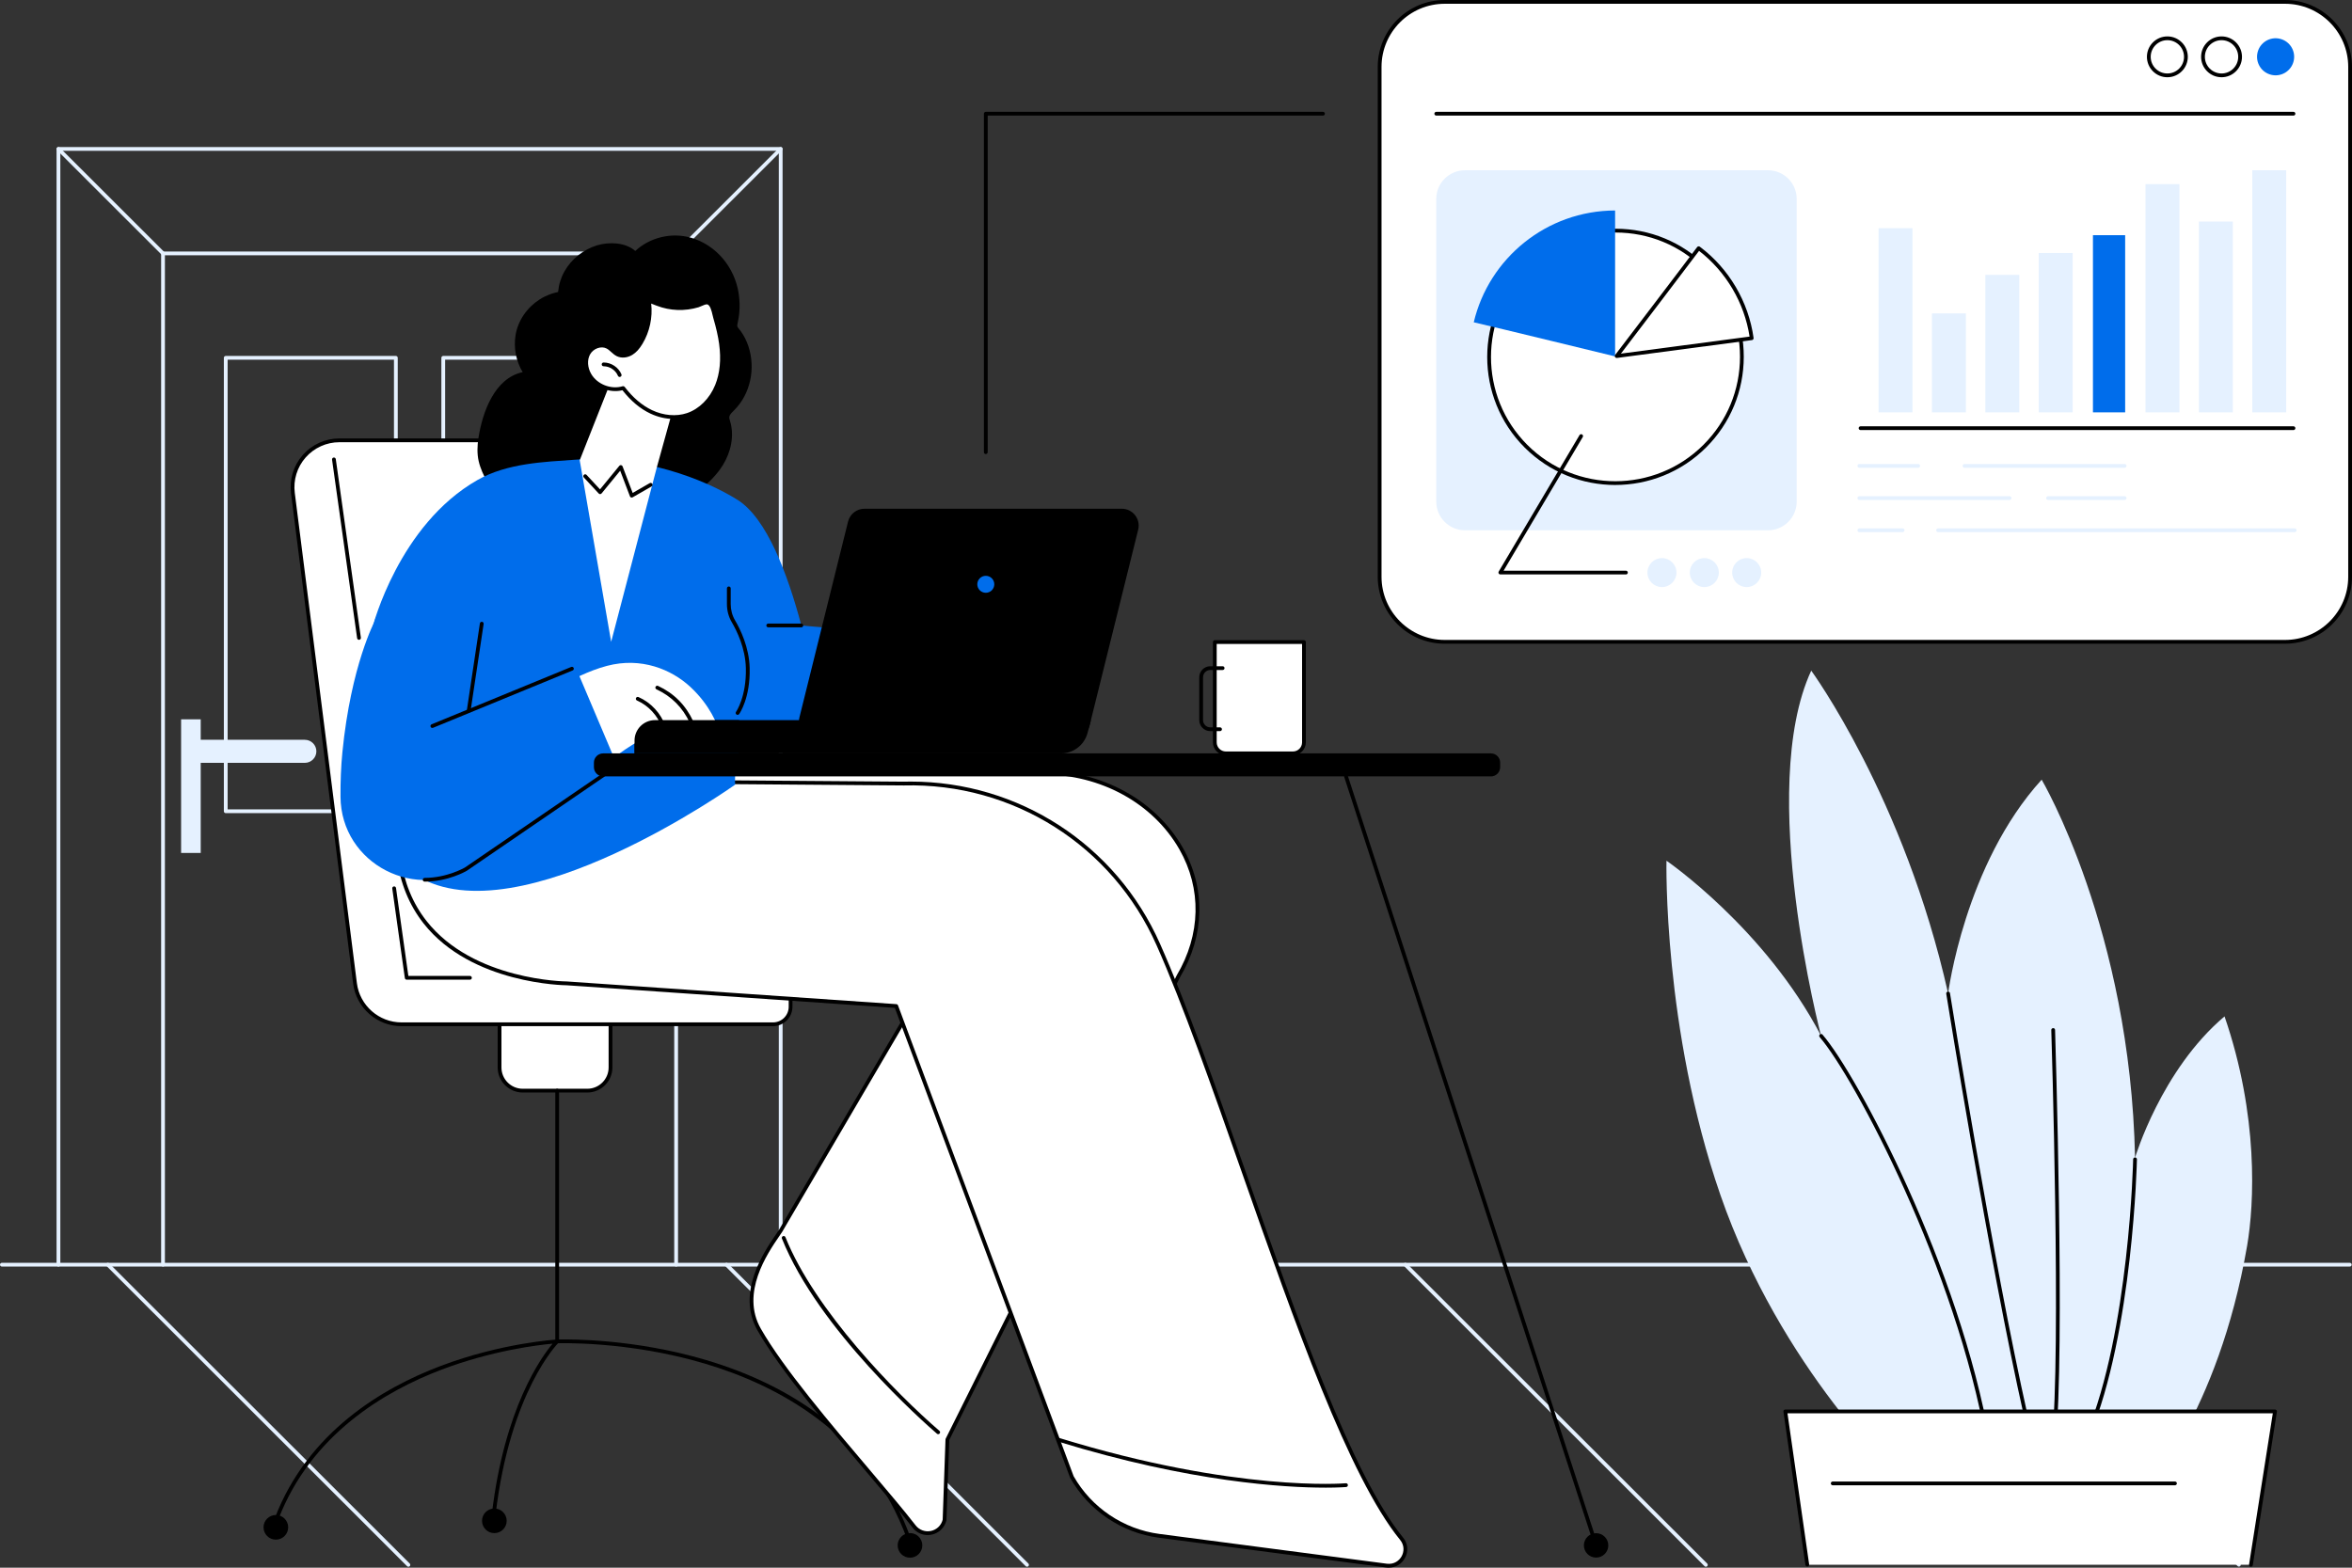 <svg width="378" height="252" viewBox="0 0 378 252" fill="none" xmlns="http://www.w3.org/2000/svg">
<rect x="0" y="0" width="378" height="252" fill="#333333" stroke="none"/>
<g clip-path="url(#clip0_5450_1206)">
<path d="M125.469 203.597C125.302 203.597 125.166 203.461 125.166 203.294V24.245H9.697V203.294C9.697 203.461 9.56 203.597 9.393 203.597C9.226 203.597 9.09 203.461 9.09 203.294V23.942C9.09 23.776 9.226 23.639 9.393 23.639H125.469C125.636 23.639 125.772 23.776 125.772 23.942V203.294C125.772 203.461 125.636 203.597 125.469 203.597Z" fill="#E5F1FF"/>
<path d="M108.662 203.597C108.495 203.597 108.359 203.461 108.359 203.294V41.035H26.503V203.294C26.503 203.461 26.367 203.597 26.2 203.597C26.033 203.597 25.896 203.461 25.896 203.294V40.732C25.896 40.566 26.033 40.429 26.2 40.429H108.665C108.832 40.429 108.969 40.566 108.969 40.732V203.294C108.969 203.461 108.832 203.597 108.665 203.597H108.662Z" fill="#E5F1FF"/>
<path d="M26.199 41.035C26.12 41.035 26.044 41.005 25.983 40.947L9.177 24.157C9.058 24.039 9.058 23.848 9.177 23.73C9.295 23.612 9.486 23.612 9.604 23.73L26.411 40.52C26.529 40.638 26.529 40.829 26.411 40.947C26.35 41.008 26.275 41.035 26.196 41.035H26.199Z" fill="#E5F1FF"/>
<path d="M108.662 41.035C108.583 41.035 108.507 41.005 108.446 40.947C108.328 40.829 108.328 40.638 108.446 40.52L125.253 23.73C125.371 23.612 125.562 23.612 125.681 23.73C125.799 23.848 125.799 24.039 125.681 24.157L108.874 40.947C108.813 41.008 108.737 41.035 108.659 41.035H108.662Z" fill="#E5F1FF"/>
<path d="M63.62 130.71H36.28C36.113 130.71 35.977 130.573 35.977 130.407V57.519C35.977 57.352 36.113 57.216 36.28 57.216H63.62C63.787 57.216 63.923 57.352 63.923 57.519V130.407C63.923 130.573 63.787 130.71 63.62 130.71ZM36.583 130.104H63.316V57.822H36.583V130.104Z" fill="#E5F1FF"/>
<path d="M98.577 130.71H71.237C71.07 130.71 70.934 130.573 70.934 130.407V57.519C70.934 57.352 71.07 57.216 71.237 57.216H98.577C98.744 57.216 98.88 57.352 98.88 57.519V130.407C98.88 130.573 98.744 130.71 98.577 130.71ZM71.54 130.103H98.273V57.822H71.54V130.103Z" fill="#E5F1FF"/>
<path d="M48.991 118.917H32.258V115.632H29.105V137.107H32.258V122.624H48.991C50.017 122.624 50.845 121.793 50.845 120.772C50.845 119.751 50.014 118.92 48.991 118.92V118.917Z" fill="#E5F1FF"/>
<path d="M274.158 251.849C274.08 251.849 274.004 251.818 273.943 251.761L225.643 203.509C225.525 203.391 225.525 203.2 225.643 203.082C225.762 202.964 225.953 202.964 226.071 203.082L274.371 251.333C274.489 251.451 274.489 251.642 274.371 251.761C274.31 251.821 274.234 251.849 274.155 251.849H274.158Z" fill="#E5F1FF"/>
<path d="M165.061 251.848C164.982 251.848 164.906 251.818 164.845 251.761L116.546 203.509C116.427 203.391 116.427 203.2 116.546 203.082C116.664 202.964 116.855 202.964 116.974 203.082L165.273 251.333C165.391 251.451 165.391 251.642 165.273 251.761C165.212 251.821 165.137 251.848 165.058 251.848H165.061Z" fill="#E5F1FF"/>
<path d="M65.637 251.848C65.558 251.848 65.482 251.818 65.422 251.761L17.122 203.509C17.004 203.391 17.004 203.2 17.122 203.082C17.24 202.964 17.431 202.964 17.55 203.082L65.849 251.333C65.968 251.451 65.968 251.642 65.849 251.761C65.789 251.821 65.713 251.848 65.634 251.848H65.637Z" fill="#E5F1FF"/>
<path d="M377.645 203.597H0.303C0.137 203.597 0 203.461 0 203.294C0 203.127 0.137 202.991 0.303 202.991H377.645C377.812 202.991 377.948 203.127 377.948 203.294C377.948 203.461 377.812 203.597 377.645 203.597Z" fill="#E5F1FF"/>
<path d="M359.825 251.827C359.746 251.827 359.67 251.797 359.609 251.739L311.331 203.509C311.213 203.391 311.213 203.2 311.331 203.082C311.449 202.964 311.64 202.964 311.759 203.082L360.037 251.312C360.155 251.43 360.155 251.621 360.037 251.739C359.976 251.8 359.901 251.827 359.822 251.827H359.825Z" fill="#E5F1FF"/>
<path d="M84.013 175.315H94.388C96.445 175.315 98.113 173.649 98.113 171.593V156.873C98.113 154.818 96.445 153.152 94.388 153.152H84.013C81.955 153.152 80.287 154.818 80.287 156.873V171.593C80.287 173.649 81.955 175.315 84.013 175.315Z" fill="white"/>
<path d="M94.391 175.618H84.013C81.793 175.618 79.984 173.812 79.984 171.593V156.873C79.984 154.655 81.793 152.849 84.013 152.849H94.391C96.612 152.849 98.42 154.655 98.42 156.873V171.593C98.42 173.812 96.612 175.618 94.391 175.618ZM84.013 153.455C82.126 153.455 80.591 154.988 80.591 156.873V171.593C80.591 173.478 82.126 175.012 84.013 175.012H94.391C96.278 175.012 97.814 173.478 97.814 171.593V156.873C97.814 154.988 96.278 153.455 94.391 153.455H84.013Z" fill="black"/>
<path d="M127.056 156.516V161.829C127.056 163.386 125.791 164.647 124.235 164.647H64.532C60.733 164.647 57.53 161.826 57.053 158.061L47.073 79.255C46.502 74.757 50.012 70.778 54.551 70.778H87.991C91.82 70.778 95.038 73.642 95.481 77.443L104.68 156.601L127.062 156.513L127.056 156.516Z" fill="white"/>
<path d="M124.237 164.953H64.533C60.592 164.953 57.246 162.007 56.752 158.101L46.771 79.294C46.489 77.064 47.18 74.818 48.667 73.13C50.157 71.442 52.298 70.475 54.549 70.475H87.99C91.973 70.475 95.322 73.454 95.78 77.406L104.945 156.298L127.055 156.213C127.134 156.213 127.213 156.243 127.27 156.301C127.328 156.358 127.358 156.434 127.358 156.516V161.829C127.358 163.55 125.957 164.95 124.234 164.95L124.237 164.953ZM54.552 71.084C52.477 71.084 50.496 71.978 49.125 73.533C47.751 75.088 47.114 77.161 47.375 79.219L57.355 158.025C57.81 161.629 60.899 164.347 64.533 164.347H124.237C125.626 164.347 126.755 163.22 126.755 161.832V156.822L104.678 156.907C104.524 156.907 104.396 156.792 104.378 156.64L95.18 77.479C94.755 73.833 91.667 71.084 87.993 71.084H54.552Z" fill="black"/>
<path d="M75.528 157.483H65.365C65.213 157.483 65.086 157.37 65.065 157.222L63.044 142.829C63.02 142.663 63.135 142.511 63.302 142.487C63.469 142.463 63.621 142.578 63.645 142.744L65.629 156.876H75.528C75.695 156.876 75.831 157.013 75.831 157.18C75.831 157.346 75.695 157.483 75.528 157.483Z" fill="black"/>
<path d="M57.696 102.846C57.547 102.846 57.416 102.737 57.395 102.585L53.367 73.891C53.342 73.724 53.458 73.573 53.624 73.548C53.788 73.524 53.943 73.639 53.967 73.806L57.996 102.5C58.02 102.667 57.905 102.818 57.738 102.843C57.723 102.843 57.711 102.843 57.696 102.843V102.846Z" fill="black"/>
<path d="M146.06 247.612C145.936 247.612 145.821 247.536 145.775 247.412C139.562 230.188 124.627 222.545 113.19 219.169C100.767 215.499 89.67 215.926 89.558 215.929C89.476 215.929 89.394 215.902 89.336 215.844C89.276 215.787 89.242 215.708 89.242 215.626V175.312C89.242 175.145 89.379 175.009 89.546 175.009C89.712 175.009 89.849 175.145 89.849 175.312V215.314C91.754 215.274 102.002 215.235 113.345 218.581C120.705 220.754 127.085 223.906 132.303 227.949C138.837 233.01 143.561 239.489 146.343 247.205C146.4 247.363 146.318 247.536 146.161 247.593C146.127 247.606 146.091 247.612 146.057 247.612H146.06Z" fill="black"/>
<path d="M44.465 244.393C44.429 244.393 44.392 244.387 44.356 244.372C44.198 244.311 44.122 244.135 44.183 243.981C49.513 230.14 61.566 223.084 70.74 219.602C80.66 215.838 89.443 215.329 89.531 215.323C89.658 215.314 89.773 215.39 89.825 215.505C89.877 215.62 89.849 215.756 89.758 215.844C89.68 215.92 81.989 223.621 79.653 243.441C79.635 243.608 79.486 243.729 79.316 243.708C79.15 243.69 79.031 243.538 79.049 243.372C81.055 226.336 87.013 218.126 88.812 215.99C86.494 216.199 79.104 217.075 70.934 220.178C61.885 223.615 49.992 230.573 44.744 244.199C44.699 244.32 44.583 244.393 44.462 244.393H44.465Z" fill="black"/>
<path d="M146.247 250.394C147.341 250.394 148.228 249.508 148.228 248.415C148.228 247.322 147.341 246.436 146.247 246.436C145.153 246.436 144.266 247.322 144.266 248.415C144.266 249.508 145.153 250.394 146.247 250.394Z" fill="black"/>
<path d="M77.469 244.466C77.469 245.56 78.355 246.445 79.45 246.445C80.545 246.445 81.431 245.56 81.431 244.466C81.431 243.372 80.545 242.487 79.45 242.487C78.355 242.487 77.469 243.372 77.469 244.466Z" fill="black"/>
<path d="M42.353 245.511C42.353 246.605 43.239 247.49 44.334 247.49C45.43 247.49 46.316 246.605 46.316 245.511C46.316 244.417 45.43 243.532 44.334 243.532C43.239 243.532 42.353 244.417 42.353 245.511Z" fill="black"/>
<path d="M94.539 60.81C93.85 56.716 90.789 53.225 92.861 47.609C94.333 43.623 98.489 42.281 102.627 41.302C106.765 40.32 111.485 40.862 114.659 43.69C118.411 47.03 118.596 49.185 116.436 53.719C108.743 69.875 97.099 76.079 94.536 60.81H94.539Z" fill="black"/>
<path d="M167.579 124.197L114.923 123.482L90.414 125.094C85.005 144.369 154.343 148.56 154.343 148.56L125.462 197.845C124 200.115 118.3 207.21 122.013 213.723C127.316 223.03 141.15 237.913 146.914 245.378C148.343 247.227 151.276 246.59 151.81 244.317L152.262 231.404L189.389 156.934C198.714 141.208 185.551 124.2 167.582 124.2L167.579 124.197Z" fill="white"/>
<path d="M149.094 246.757C148.154 246.757 147.265 246.327 146.67 245.56C144.841 243.193 142.135 240.002 139.268 236.622C133.079 229.325 125.377 220.245 121.746 213.871C118.293 207.813 122.777 201.248 124.691 198.445C124.891 198.151 125.067 197.893 125.204 197.681L153.83 148.83C151.297 148.657 139.347 147.763 126.59 145.548C107.323 142.202 95.48 137.598 91.393 131.861C89.873 129.725 89.443 127.421 90.119 125.012C90.153 124.888 90.262 124.8 90.392 124.791L114.901 123.178L167.582 123.894C177.111 123.894 185.732 128.628 190.077 136.244C193.793 142.76 193.638 150.357 189.646 157.086L152.559 231.476L152.11 244.323C152.11 244.341 152.107 244.363 152.101 244.381C151.828 245.548 150.93 246.43 149.756 246.684C149.534 246.733 149.31 246.757 149.091 246.757H149.094ZM90.65 125.379C90.107 127.527 90.523 129.588 91.888 131.507C101.435 144.905 153.83 148.224 154.358 148.254C154.464 148.26 154.558 148.321 154.607 148.415C154.655 148.509 154.655 148.621 154.601 148.712L125.72 197.997C125.574 198.224 125.395 198.484 125.189 198.784C123.338 201.494 119.003 207.84 122.27 213.571C125.874 219.896 133.556 228.952 139.729 236.228C142.599 239.614 145.311 242.811 147.15 245.187C147.738 245.948 148.688 246.293 149.628 246.09C150.56 245.887 151.276 245.193 151.503 244.269L151.955 231.385C151.955 231.343 151.967 231.301 151.986 231.261L189.112 156.792C192.998 150.236 193.153 142.86 189.549 136.538C185.311 129.109 176.892 124.494 167.579 124.494H167.576L114.92 123.779L90.65 125.376V125.379Z" fill="black"/>
<path d="M150.78 230.537C150.71 230.537 150.641 230.513 150.583 230.464C148.65 228.797 131.534 213.753 125.667 199.097C125.603 198.942 125.679 198.766 125.837 198.703C125.992 198.639 126.168 198.715 126.231 198.872C130.955 210.668 144.009 223.994 150.98 230.006C151.108 230.116 151.12 230.307 151.011 230.434C150.95 230.504 150.865 230.54 150.78 230.54V230.537Z" fill="black"/>
<path d="M157.601 162.08L145.87 162.035C145.703 162.035 145.566 161.898 145.566 161.732C145.566 161.565 145.703 161.428 145.87 161.428L157.601 161.474C157.768 161.474 157.905 161.61 157.905 161.777C157.905 161.944 157.768 162.08 157.601 162.08Z" fill="black"/>
<path d="M115.245 125.736L145.243 125.967C162.865 125.524 179.008 135.738 186.146 151.833C197.856 178.237 212.321 231.492 225.251 247.36C226.77 249.227 225.232 251.985 222.842 251.673L186.289 246.884C180.385 246.111 175.188 242.608 172.264 237.432L144.029 161.726C144.029 161.726 92.05 158.137 91.076 158.077C91.076 158.077 56.507 157.17 65.138 124.4L109.333 116.272L119.629 118.145L115.242 125.736H115.245Z" fill="white"/>
<path d="M223.215 252C223.081 252 222.945 251.991 222.805 251.973L186.252 247.184C180.285 246.402 174.957 242.814 172.003 237.58C171.993 237.565 171.987 237.553 171.981 237.538L143.816 162.013C140.325 161.774 91.992 158.437 91.06 158.377C90.869 158.377 75.764 158.237 68.059 148.415C63.444 142.532 62.364 134.428 64.849 124.324C64.876 124.209 64.97 124.121 65.089 124.097L109.284 115.968C109.32 115.962 109.357 115.962 109.393 115.968L119.689 117.841C119.853 117.872 119.962 118.029 119.932 118.193C119.902 118.357 119.747 118.469 119.58 118.435L109.341 116.572L65.395 124.651C63.02 134.474 64.075 142.338 68.538 148.03C76.074 157.64 90.936 157.764 91.085 157.764C92.067 157.825 143.537 161.38 144.059 161.413C144.177 161.422 144.281 161.498 144.323 161.61L172.549 237.295C175.416 242.353 180.567 245.82 186.337 246.575L222.89 251.361C224.064 251.512 224.88 250.848 225.256 250.176C225.632 249.503 225.769 248.454 225.023 247.539C216.78 237.426 208.043 212.541 199.594 188.477C194.737 174.645 190.147 161.577 185.876 151.943C178.759 135.898 162.81 125.803 145.257 126.258L115.248 126.027C115.081 126.027 114.945 125.888 114.948 125.721C114.948 125.554 115.093 125.409 115.254 125.421L145.251 125.651C145.628 125.642 146.001 125.636 146.374 125.636C163.724 125.636 179.365 135.768 186.428 151.697C190.711 161.353 195.301 174.43 200.164 188.277C208.598 212.292 217.317 237.129 225.493 247.157C226.276 248.118 226.388 249.388 225.784 250.47C225.247 251.43 224.289 251.988 223.218 251.988L223.215 252Z" fill="black"/>
<path d="M212.978 239.132C206.577 239.132 191.378 238.289 170.063 231.731C169.902 231.682 169.814 231.513 169.863 231.352C169.911 231.191 170.081 231.101 170.242 231.152C198.647 239.896 216.121 238.447 216.294 238.429C216.467 238.41 216.609 238.538 216.625 238.704C216.64 238.871 216.515 239.02 216.348 239.035C216.303 239.038 215.144 239.135 212.978 239.135V239.132Z" fill="black"/>
<path d="M76.939 74.163C77.203 75.312 77.722 76.4 78.28 77.431C79.266 79.249 80.449 80.964 81.805 82.528C84.556 85.701 88.13 88.208 92.204 89.335C96.615 90.553 101.645 90.244 105.659 87.932C108.778 86.135 111.153 82.968 111.629 79.403C113.125 78.285 114.529 77.055 115.649 75.543C117.108 73.573 117.942 71.048 117.545 68.596C117.493 68.284 117.418 67.984 117.33 67.681C117.263 67.451 117.163 67.202 117.22 66.96C117.317 66.55 117.715 66.229 117.994 65.941C118.646 65.275 119.214 64.523 119.644 63.693C120.485 62.077 120.882 60.225 120.788 58.407C120.691 56.552 120.121 54.691 119.016 53.185C118.865 52.979 118.634 52.761 118.531 52.525C118.446 52.331 118.495 52.206 118.54 51.997C118.652 51.473 118.743 50.943 118.801 50.409C118.922 49.3 118.874 48.188 118.701 47.087C118.049 42.954 115.1 39.371 111.032 38.208C107.901 37.314 104.442 38.168 102.097 40.341C100.526 38.947 97.893 38.856 95.975 39.432C93.782 40.09 91.843 41.626 90.718 43.62C90.151 44.624 89.811 45.724 89.702 46.869C89.699 46.903 89.692 46.921 89.686 46.936C89.629 46.96 89.553 46.969 89.495 46.984C89.362 47.018 89.228 47.045 89.095 47.081C88.831 47.151 88.573 47.236 88.318 47.336C87.769 47.548 87.238 47.803 86.744 48.121C84.723 49.412 83.222 51.531 82.852 53.916C82.53 55.98 82.946 58.059 84.001 59.822C79.478 60.774 77.527 66.284 76.893 70.409C76.699 71.666 76.654 72.927 76.939 74.176V74.163Z" fill="black"/>
<path d="M66.996 140.799C50.602 130.74 76.109 105.613 76.109 105.613L59.906 100.721C59.906 100.721 64.078 84.374 76.725 77.167C81.543 74.421 87.501 74.257 92.367 73.9C103.164 73.109 113.19 77.015 118.514 80.337C123.223 83.277 126.593 92.254 128.79 100.536C129.451 100.673 149.489 102.152 149.489 102.152L143.767 118.669L119.315 118.914C119.315 118.914 117.962 122.636 118.144 126.133C118.144 126.133 83.399 150.855 67.002 140.796L66.996 140.799Z" fill="#006DEB"/>
<path d="M170.515 121.102H101.98V119.042C101.98 117.229 103.452 115.759 105.269 115.759H175.336L174.774 117.848C174.256 119.769 172.511 121.106 170.518 121.106L170.515 121.102Z" fill="black"/>
<path d="M172.47 118.684H131.121C129.355 118.684 128.057 117.029 128.481 115.317L136.296 83.837C136.597 82.628 137.686 81.776 138.936 81.776H180.285C182.051 81.776 183.349 83.431 182.924 85.144L175.11 116.623C174.809 117.832 173.72 118.684 172.47 118.684Z" fill="black"/>
<path d="M158.432 95.287C159.186 95.287 159.797 94.677 159.797 93.923C159.797 93.17 159.186 92.56 158.432 92.56C157.678 92.56 157.066 93.17 157.066 93.923C157.066 94.677 157.678 95.287 158.432 95.287Z" fill="#006DEB"/>
<path d="M118.539 114.911C118.478 114.911 118.418 114.893 118.363 114.853C118.227 114.756 118.196 114.568 118.29 114.432C118.309 114.408 119.983 111.992 119.871 107.38C119.792 104.194 118.424 101.409 117.614 100.033C117.098 99.157 116.828 98.151 116.828 97.118V94.578C116.828 94.411 116.965 94.275 117.131 94.275C117.298 94.275 117.435 94.411 117.435 94.578V97.118C117.435 98.042 117.678 98.945 118.139 99.727C118.979 101.155 120.399 104.043 120.481 107.367C120.599 112.198 118.864 114.683 118.788 114.787C118.73 114.868 118.636 114.914 118.542 114.914L118.539 114.911Z" fill="black"/>
<path d="M128.784 100.842H123.465C123.299 100.842 123.162 100.706 123.162 100.539C123.162 100.373 123.299 100.236 123.465 100.236H128.784C128.95 100.236 129.087 100.373 129.087 100.539C129.087 100.706 128.95 100.842 128.784 100.842Z" fill="black"/>
<path d="M92.874 120.651C91.555 117.357 90.253 114.056 88.852 110.795C91.992 109.213 94.582 107.819 97.54 107.037C103.08 105.573 107.918 107.631 110.901 110.374C114.262 113.468 115.299 116.723 115.299 116.723L103.969 118.687C102.731 118.684 99.103 121.372 94.561 124.803C93.988 123.424 93.426 122.039 92.871 120.654L92.874 120.651Z" fill="white"/>
<path d="M106.656 117.135C106.532 117.135 106.413 117.056 106.371 116.932C105.709 115.032 104.214 113.414 102.369 112.604C102.215 112.538 102.145 112.359 102.215 112.204C102.281 112.05 102.46 111.983 102.615 112.05C104.611 112.926 106.231 114.677 106.947 116.732C107.002 116.89 106.92 117.063 106.759 117.117C106.726 117.129 106.692 117.135 106.659 117.135H106.656Z" fill="black"/>
<path d="M111.146 116.381C111.03 116.381 110.921 116.317 110.87 116.205C109.702 113.717 107.945 111.95 105.5 110.804C105.348 110.731 105.285 110.553 105.354 110.401C105.427 110.25 105.606 110.186 105.758 110.256C108.337 111.465 110.187 113.329 111.416 115.947C111.486 116.099 111.422 116.281 111.27 116.35C111.228 116.369 111.185 116.378 111.143 116.378L111.146 116.381Z" fill="black"/>
<path d="M101.979 121.102V119.042C101.979 117.229 103.45 115.759 105.267 115.759H118.888L101.979 121.102Z" fill="black"/>
<path d="M92.576 107.398L99.083 122.76L75.978 139.05C67.044 145.196 54.785 138.898 54.724 128.061C54.709 125.657 54.797 123.245 55.028 120.915C56.408 106.931 60.255 99.791 60.255 99.791C60.255 99.791 59.954 98.069 65.673 97.478C71.391 96.887 77.538 100.045 77.538 100.045L75.296 114.55L92.576 107.401V107.398Z" fill="#006DEB"/>
<path d="M69.484 117.014C69.365 117.014 69.25 116.944 69.205 116.826C69.141 116.672 69.214 116.493 69.368 116.429L91.8 107.21C91.954 107.146 92.133 107.219 92.197 107.374C92.261 107.528 92.188 107.707 92.033 107.771L69.602 116.99C69.566 117.005 69.526 117.014 69.487 117.014H69.484Z" fill="black"/>
<path d="M75.323 114.562C75.323 114.562 75.293 114.562 75.278 114.559C75.111 114.535 74.999 114.38 75.023 114.214L77.125 100.209C77.15 100.042 77.301 99.933 77.471 99.954C77.638 99.979 77.75 100.133 77.726 100.3L75.624 114.305C75.602 114.456 75.472 114.562 75.323 114.562Z" fill="black"/>
<path d="M68.249 141.723C68.082 141.723 67.945 141.587 67.945 141.42C67.945 141.253 68.082 141.117 68.249 141.117C71.859 141.117 74.683 139.468 74.713 139.453L99.017 122.827C99.156 122.733 99.344 122.769 99.438 122.906C99.532 123.045 99.499 123.233 99.359 123.327L75.038 139.962C74.902 140.044 72.023 141.72 68.249 141.72V141.723Z" fill="black"/>
<path d="M99.111 58.947L93.168 73.985L98.222 103.173L105.582 75.045L108.691 63.817L99.111 58.947Z" fill="white"/>
<path d="M101.527 79.982C101.494 79.982 101.457 79.976 101.424 79.964C101.339 79.934 101.272 79.87 101.242 79.785L99.673 75.664L96.682 79.316C96.628 79.382 96.546 79.425 96.458 79.428C96.373 79.437 96.285 79.394 96.227 79.331L93.828 76.749C93.712 76.624 93.721 76.433 93.843 76.321C93.964 76.206 94.158 76.215 94.27 76.337L96.433 78.664L99.537 74.876C99.607 74.791 99.716 74.751 99.819 74.77C99.925 74.788 100.016 74.861 100.053 74.96L101.679 79.237L104.415 77.664C104.561 77.579 104.746 77.631 104.831 77.776C104.916 77.921 104.864 78.106 104.718 78.191L101.673 79.943C101.627 79.97 101.573 79.982 101.521 79.982H101.527Z" fill="black"/>
<path d="M115.87 55.213C116.182 57.489 116.082 59.862 115.221 61.992C114.359 64.123 112.663 65.975 110.482 66.699C108.589 67.326 106.468 67.056 104.666 66.208C102.864 65.359 101.36 63.962 100.152 62.38C98.159 62.986 95.805 62.068 94.755 60.271C94.148 59.234 93.982 57.883 94.561 56.831C95.141 55.779 96.572 55.201 97.637 55.761C98.244 56.083 98.656 56.698 99.275 56.992C99.964 57.319 100.81 57.183 101.466 56.786C102.118 56.389 102.603 55.767 102.998 55.113C104.239 53.052 104.694 50.536 104.257 48.172C104.299 48.397 105.458 48.782 105.664 48.863C106.183 49.066 106.72 49.221 107.266 49.33C108.343 49.548 109.457 49.588 110.546 49.448C111.098 49.379 111.647 49.264 112.178 49.1C112.602 48.973 113.161 48.603 113.604 48.618C114.532 48.648 114.732 50.352 114.926 51.015C115.33 52.394 115.679 53.791 115.876 55.216L115.87 55.213Z" fill="white"/>
<path d="M108.286 67.344C107.039 67.344 105.747 67.053 104.536 66.484C102.892 65.708 101.378 64.444 100.037 62.726C97.968 63.247 95.569 62.265 94.495 60.422C93.776 59.195 93.703 57.761 94.298 56.682C94.989 55.434 96.615 54.876 97.78 55.492C98.105 55.664 98.369 55.901 98.627 56.134C98.885 56.364 99.124 56.583 99.406 56.716C99.956 56.977 100.684 56.904 101.309 56.525C101.827 56.21 102.282 55.71 102.737 54.955C103.936 52.964 104.379 50.512 103.957 48.227C103.927 48.063 104.036 47.903 104.2 47.872C104.339 47.845 104.476 47.921 104.53 48.045C104.609 48.115 104.87 48.251 105.629 48.527C105.692 48.551 105.741 48.569 105.771 48.578C106.269 48.773 106.79 48.924 107.321 49.033C108.365 49.245 109.436 49.282 110.501 49.148C111.041 49.079 111.572 48.966 112.084 48.812C112.215 48.773 112.369 48.703 112.533 48.63C112.87 48.478 113.243 48.297 113.61 48.318C114.608 48.351 114.912 49.657 115.112 50.524C115.148 50.682 115.182 50.824 115.212 50.933C115.694 52.582 115.998 53.928 116.171 55.176C116.529 57.798 116.304 60.128 115.503 62.11C114.551 64.459 112.709 66.284 110.577 66.99C109.854 67.229 109.078 67.347 108.286 67.347V67.344ZM100.153 62.077C100.247 62.077 100.335 62.12 100.395 62.195C101.709 63.917 103.189 65.174 104.797 65.935C106.642 66.805 108.677 66.978 110.388 66.411C112.354 65.759 114.056 64.065 114.942 61.88C115.703 59.998 115.916 57.77 115.57 55.255C115.403 54.04 115.106 52.718 114.633 51.1C114.596 50.979 114.563 50.827 114.523 50.657C114.375 50.015 114.126 48.939 113.592 48.921C113.371 48.927 113.061 49.054 112.785 49.179C112.603 49.26 112.43 49.339 112.263 49.391C111.72 49.554 111.153 49.676 110.58 49.748C109.448 49.891 108.313 49.851 107.203 49.627C106.636 49.512 106.081 49.351 105.553 49.145C105.525 49.133 105.48 49.118 105.422 49.097C105.107 48.982 104.855 48.885 104.655 48.797C104.91 51.024 104.412 53.349 103.256 55.267C102.75 56.11 102.231 56.676 101.624 57.043C100.826 57.528 99.88 57.613 99.145 57.261C98.784 57.089 98.499 56.831 98.22 56.58C97.981 56.364 97.756 56.161 97.495 56.025C96.627 55.564 95.356 56.016 94.829 56.974C94.343 57.852 94.416 59.086 95.017 60.113C95.993 61.783 98.211 62.653 100.065 62.086C100.095 62.077 100.122 62.074 100.153 62.074V62.077Z" fill="black"/>
<path d="M99.588 60.592C99.47 60.592 99.358 60.522 99.309 60.404C98.936 59.504 97.996 58.877 97.019 58.877C97.016 58.877 97.01 58.877 97.007 58.877C96.84 58.877 96.703 58.743 96.703 58.574C96.703 58.407 96.837 58.271 97.007 58.271H97.022C98.235 58.271 99.406 59.05 99.873 60.171C99.937 60.325 99.864 60.504 99.71 60.568C99.67 60.583 99.631 60.592 99.594 60.592H99.588Z" fill="black"/>
<path d="M96.931 124.803L239.615 124.803C240.433 124.803 241.096 124.141 241.096 123.324V122.584C241.096 121.768 240.433 121.105 239.615 121.105L96.931 121.105C96.113 121.105 95.45 121.768 95.45 122.584V123.324C95.45 124.141 96.113 124.803 96.931 124.803Z" fill="black"/>
<path d="M256.516 248.718C256.389 248.718 256.27 248.636 256.228 248.509L216.034 124.894C215.983 124.733 216.071 124.563 216.228 124.512C216.386 124.46 216.559 124.548 216.611 124.706L256.804 248.321C256.856 248.481 256.768 248.651 256.61 248.703C256.58 248.712 256.546 248.718 256.516 248.718Z" fill="black"/>
<path d="M258.478 248.415C258.478 247.333 257.599 246.454 256.516 246.454C255.433 246.454 254.553 247.333 254.553 248.415C254.553 249.497 255.433 250.376 256.516 250.376C257.599 250.376 258.478 249.497 258.478 248.415Z" fill="black"/>
<path d="M195.24 103.212H209.568V119.33C209.568 120.308 208.774 121.102 207.794 121.102H197.015C196.035 121.102 195.24 120.308 195.24 119.33V103.212Z" fill="white"/>
<path d="M207.79 121.405H197.012C195.865 121.405 194.934 120.475 194.934 119.329V103.212C194.934 103.046 195.07 102.909 195.237 102.909H209.565C209.732 102.909 209.869 103.046 209.869 103.212V119.329C209.869 120.475 208.937 121.405 207.79 121.405ZM195.54 103.515V119.329C195.54 120.139 196.202 120.799 197.012 120.799H207.79C208.6 120.799 209.262 120.142 209.262 119.329V103.515H195.54Z" fill="black"/>
<path d="M196.077 117.526H194.509C193.535 117.526 192.74 116.735 192.74 115.759V108.862C192.74 107.889 193.532 107.095 194.509 107.095H196.496C196.663 107.095 196.799 107.231 196.799 107.398C196.799 107.564 196.663 107.701 196.496 107.701H194.509C193.869 107.701 193.347 108.222 193.347 108.862V115.759C193.347 116.399 193.869 116.92 194.509 116.92H196.077C196.244 116.92 196.381 117.057 196.381 117.223C196.381 117.39 196.244 117.526 196.077 117.526Z" fill="black"/>
<path d="M158.432 72.988C158.265 72.988 158.129 72.851 158.129 72.684V18.278C158.129 18.111 158.265 17.975 158.432 17.975H212.623C212.79 17.975 212.927 18.111 212.927 18.278C212.927 18.445 212.79 18.581 212.623 18.581H158.736V72.684C158.736 72.851 158.599 72.988 158.432 72.988Z" fill="black"/>
<path d="M367.237 0.303H232.189C226.412 0.303 221.729 4.982 221.729 10.753V92.723C221.729 98.495 226.412 103.173 232.189 103.173H367.237C373.014 103.173 377.698 98.495 377.698 92.723V10.753C377.698 4.982 373.014 0.303 367.237 0.303Z" fill="white"/>
<path d="M367.236 103.476H232.187C226.25 103.476 221.424 98.651 221.424 92.723V10.753C221.424 4.822 226.253 0 232.187 0H367.236C373.173 0 378 4.825 378 10.753V92.72C378 98.651 373.17 103.473 367.236 103.473V103.476ZM232.187 0.606C226.587 0.606 222.031 5.158 222.031 10.753V92.72C222.031 98.315 226.587 102.867 232.187 102.867H367.236C372.836 102.867 377.393 98.315 377.393 92.72V10.753C377.393 5.158 372.836 0.606 367.236 0.606H232.187Z" fill="black"/>
<path d="M348.327 12.417C346.515 12.417 345.041 10.944 345.041 9.134C345.041 7.325 346.515 5.852 348.327 5.852C350.138 5.852 351.612 7.325 351.612 9.134C351.612 10.944 350.138 12.417 348.327 12.417ZM348.327 6.458C346.849 6.458 345.648 7.658 345.648 9.134C345.648 10.61 346.849 11.81 348.327 11.81C349.804 11.81 351.005 10.61 351.005 9.134C351.005 7.658 349.804 6.458 348.327 6.458Z" fill="black"/>
<path d="M357.034 12.417C355.222 12.417 353.748 10.944 353.748 9.134C353.748 7.325 355.222 5.852 357.034 5.852C358.845 5.852 360.319 7.325 360.319 9.134C360.319 10.944 358.845 12.417 357.034 12.417ZM357.034 6.458C355.556 6.458 354.355 7.659 354.355 9.134C354.355 10.61 355.556 11.81 357.034 11.81C358.511 11.81 359.712 10.61 359.712 9.134C359.712 7.659 358.511 6.458 357.034 6.458Z" fill="black"/>
<path d="M368.623 9.813C369.001 8.212 368.008 6.607 366.405 6.229C364.802 5.851 363.196 6.843 362.818 8.445C362.44 10.046 363.432 11.65 365.035 12.028C366.638 12.406 368.244 11.415 368.623 9.813Z" fill="#006DEB"/>
<path d="M368.596 18.581H230.829C230.662 18.581 230.525 18.445 230.525 18.278C230.525 18.111 230.662 17.975 230.829 17.975H368.596C368.762 17.975 368.899 18.111 368.899 18.278C368.899 18.445 368.762 18.581 368.596 18.581Z" fill="black"/>
<path d="M284.143 27.37H235.439C232.893 27.37 230.828 29.432 230.828 31.977V80.631C230.828 83.175 232.893 85.238 235.439 85.238H284.143C286.689 85.238 288.754 83.175 288.754 80.631V31.977C288.754 29.432 286.689 27.37 284.143 27.37Z" fill="#E5F1FF"/>
<path d="M273.976 71.706C281.916 63.776 281.926 50.925 273.998 43.002C266.07 35.079 253.206 35.085 245.266 43.014C237.326 50.944 237.316 63.795 245.244 71.718C253.172 79.641 266.036 79.635 273.976 71.706Z" fill="white"/>
<path d="M259.604 77.961C254.328 77.961 249.053 75.955 245.039 71.945C237.003 63.917 237.012 50.849 245.057 42.811C248.956 38.917 254.134 36.771 259.64 36.768H259.652C265.156 36.768 270.328 38.908 274.217 42.793C278.11 46.681 280.251 51.855 280.248 57.355C280.245 62.859 278.097 68.032 274.199 71.924C270.173 75.945 264.886 77.955 259.601 77.958L259.604 77.961ZM259.652 37.377H259.64C254.295 37.377 249.268 39.462 245.485 43.242C237.676 51.042 237.67 63.726 245.467 71.518C253.267 79.309 265.963 79.3 273.771 71.499C277.554 67.72 279.639 62.699 279.642 57.358C279.645 52.018 277.567 47 273.787 43.223C270.013 39.453 264.992 37.377 259.649 37.377H259.652Z" fill="black"/>
<path d="M236.854 51.806C239.287 41.523 248.53 33.865 259.57 33.834V57.292C259.57 57.292 240.64 52.679 236.854 51.806Z" fill="#006DEB"/>
<path d="M273.004 39.899C277.73 43.432 280.743 48.694 281.528 54.367C276.207 55.076 259.822 57.24 259.822 57.24C259.822 57.24 270.841 42.805 273.001 39.899H273.004Z" fill="white"/>
<path d="M259.822 57.543C259.715 57.543 259.615 57.486 259.558 57.392C259.497 57.286 259.506 57.152 259.579 57.055C259.688 56.91 270.622 42.59 272.757 39.717C272.806 39.653 272.879 39.611 272.958 39.599C273.039 39.587 273.118 39.608 273.182 39.656C277.869 43.163 281.021 48.509 281.825 54.325C281.837 54.404 281.816 54.485 281.767 54.549C281.719 54.613 281.646 54.655 281.567 54.667C276.246 55.376 259.861 57.54 259.861 57.54C259.849 57.54 259.834 57.54 259.822 57.54V57.543ZM273.061 40.326C270.846 43.287 262.522 54.197 260.504 56.843C263.659 56.428 276.289 54.761 281.182 54.106C280.348 48.666 277.405 43.675 273.061 40.326Z" fill="black"/>
<path d="M280.718 94.372C282.006 94.372 283.051 93.329 283.051 92.041C283.051 90.754 282.006 89.711 280.718 89.711C279.429 89.711 278.385 90.754 278.385 92.041C278.385 93.329 279.429 94.372 280.718 94.372Z" fill="#E5F1FF"/>
<path d="M273.907 94.372C275.196 94.372 276.24 93.329 276.24 92.041C276.24 90.754 275.196 89.711 273.907 89.711C272.619 89.711 271.574 90.754 271.574 92.041C271.574 93.329 272.619 94.372 273.907 94.372Z" fill="#E5F1FF"/>
<path d="M267.099 94.372C268.387 94.372 269.431 93.329 269.431 92.041C269.431 90.754 268.387 89.711 267.099 89.711C265.81 89.711 264.766 90.754 264.766 92.041C264.766 93.329 265.81 94.372 267.099 94.372Z" fill="#E5F1FF"/>
<path d="M261.311 92.338H241.122C241.013 92.338 240.913 92.281 240.858 92.187C240.804 92.093 240.807 91.975 240.858 91.884L253.852 69.942C253.937 69.799 254.125 69.751 254.267 69.836C254.413 69.921 254.458 70.105 254.373 70.251L241.65 91.735H261.308C261.475 91.735 261.612 91.872 261.612 92.038C261.612 92.205 261.475 92.341 261.308 92.341L261.311 92.338Z" fill="black"/>
<path d="M368.595 69.133H299.02C298.853 69.133 298.717 68.996 298.717 68.829C298.717 68.663 298.853 68.526 299.02 68.526H368.595C368.762 68.526 368.899 68.663 368.899 68.829C368.899 68.996 368.762 69.133 368.595 69.133Z" fill="black"/>
<path d="M307.362 36.68H301.91V66.284H307.362V36.68Z" fill="#E5F1FF"/>
<path d="M315.944 50.379H310.492V66.284H315.944V50.379Z" fill="#E5F1FF"/>
<path d="M324.526 44.187H319.074V66.284H324.526V44.187Z" fill="#E5F1FF"/>
<path d="M333.104 40.669H327.652V66.284H333.104V40.669Z" fill="#E5F1FF"/>
<path d="M341.543 37.805H336.367V66.284H341.543V37.805Z" fill="#006DEB"/>
<path d="M350.264 29.598H344.812V66.284H350.264V29.598Z" fill="#E5F1FF"/>
<path d="M358.846 35.613H353.395V66.284H358.846V35.613Z" fill="#E5F1FF"/>
<path d="M367.424 27.37H361.973V66.284H367.424V27.37Z" fill="#E5F1FF"/>
<path d="M305.773 85.541H298.823C298.656 85.541 298.52 85.404 298.52 85.237C298.52 85.071 298.656 84.934 298.823 84.934H305.773C305.94 84.934 306.076 85.071 306.076 85.237C306.076 85.404 305.94 85.541 305.773 85.541Z" fill="#E5F1FF"/>
<path d="M368.789 85.541H311.479C311.312 85.541 311.176 85.404 311.176 85.237C311.176 85.071 311.312 84.934 311.479 84.934H368.789C368.956 84.934 369.092 85.071 369.092 85.237C369.092 85.404 368.956 85.541 368.789 85.541Z" fill="#E5F1FF"/>
<path d="M322.965 80.367H298.823C298.656 80.367 298.52 80.231 298.52 80.064C298.52 79.897 298.656 79.761 298.823 79.761H322.965C323.132 79.761 323.269 79.897 323.269 80.064C323.269 80.231 323.132 80.367 322.965 80.367Z" fill="#E5F1FF"/>
<path d="M341.456 80.367H329.151C328.984 80.367 328.848 80.231 328.848 80.064C328.848 79.897 328.984 79.761 329.151 79.761H341.456C341.623 79.761 341.759 79.897 341.759 80.064C341.759 80.231 341.623 80.367 341.456 80.367Z" fill="#E5F1FF"/>
<path d="M308.282 75.194H298.823C298.656 75.194 298.52 75.058 298.52 74.891C298.52 74.724 298.656 74.588 298.823 74.588H308.282C308.449 74.588 308.585 74.724 308.585 74.891C308.585 75.058 308.449 75.194 308.282 75.194Z" fill="#E5F1FF"/>
<path d="M341.456 75.194H315.727C315.56 75.194 315.424 75.058 315.424 74.891C315.424 74.724 315.56 74.588 315.727 74.588H341.456C341.623 74.588 341.759 74.724 341.759 74.891C341.759 75.058 341.623 75.194 341.456 75.194Z" fill="#E5F1FF"/>
<path d="M305.453 237.841C305.453 237.841 286.204 220.136 276.487 192.069C267.243 165.362 267.826 138.356 267.826 138.356C267.826 138.356 283.653 149.209 292.675 166.514C292.675 166.514 282.239 126.949 291.091 107.804C291.091 107.804 306.063 128.255 313.092 159.698C313.092 159.698 315.728 138.95 328.124 125.33C328.124 125.33 342.376 149.472 343.134 186.101C343.134 186.101 347.318 171.999 357.514 163.38C363.005 179.312 362.307 193.514 361.143 200.263C356.468 227.367 344.442 240.162 344.442 240.162L305.456 237.841H305.453Z" fill="#E5F1FF"/>
<path d="M319.507 232.037C319.361 232.037 319.234 231.934 319.21 231.785C314.386 204.07 298.059 173.212 292.446 166.708C292.337 166.581 292.352 166.39 292.477 166.281C292.604 166.171 292.795 166.187 292.904 166.311C298.547 172.851 314.962 203.858 319.804 231.679C319.832 231.843 319.722 232.001 319.559 232.031C319.54 232.031 319.522 232.034 319.507 232.034V232.037Z" fill="black"/>
<path d="M325.618 228.07C325.478 228.07 325.354 227.973 325.323 227.833C319.635 202.521 312.861 160.168 312.791 159.743C312.764 159.58 312.876 159.422 313.043 159.398C313.207 159.371 313.365 159.486 313.389 159.649C313.456 160.074 320.23 202.409 325.912 227.703C325.948 227.867 325.845 228.027 325.681 228.064C325.66 228.07 325.636 228.07 325.615 228.07H325.618Z" fill="black"/>
<path d="M335.55 231.061C335.511 231.061 335.471 231.055 335.435 231.037C335.28 230.973 335.207 230.794 335.271 230.64C342.227 213.914 342.825 186.625 342.828 186.353C342.831 186.186 342.968 186.056 343.131 186.056H343.137C343.304 186.059 343.438 186.198 343.435 186.365C343.429 186.641 342.831 214.041 335.829 230.873C335.781 230.988 335.668 231.061 335.55 231.061Z" fill="black"/>
<path d="M330.057 232.107C330.057 232.107 330.036 232.107 330.024 232.107C329.857 232.089 329.736 231.94 329.754 231.773C331.301 217.593 329.69 166.096 329.672 165.577C329.666 165.411 329.796 165.271 329.966 165.265C330.139 165.256 330.273 165.393 330.279 165.559C330.294 166.078 331.911 217.62 330.358 231.84C330.339 231.995 330.209 232.11 330.057 232.11V232.107Z" fill="black"/>
<path d="M365.731 226.894H287.027L290.562 251.524H361.802L365.731 226.894Z" fill="white"/>
<path d="M349.551 238.753H294.544C294.377 238.753 294.24 238.617 294.24 238.45C294.24 238.283 294.377 238.147 294.544 238.147H349.551C349.718 238.147 349.854 238.283 349.854 238.45C349.854 238.617 349.718 238.753 349.551 238.753Z" fill="black"/>
<path d="M361.757 251.848C361.742 251.848 361.727 251.848 361.708 251.845C361.545 251.818 361.429 251.664 361.457 251.5L365.273 227.185H287.273L290.756 251.467C290.78 251.633 290.665 251.785 290.498 251.809C290.331 251.83 290.18 251.718 290.155 251.551L286.624 226.921C286.612 226.833 286.636 226.745 286.694 226.679C286.752 226.612 286.836 226.576 286.924 226.576H365.628C365.716 226.576 365.801 226.615 365.859 226.682C365.916 226.748 365.94 226.839 365.928 226.927L362.057 251.591C362.033 251.739 361.906 251.845 361.757 251.845V251.848Z" fill="black"/>
</g>
<defs>
<clipPath id="clip0_5450_1206">
<rect width="378" height="252" fill="white"/>
</clipPath>
</defs>
</svg>

